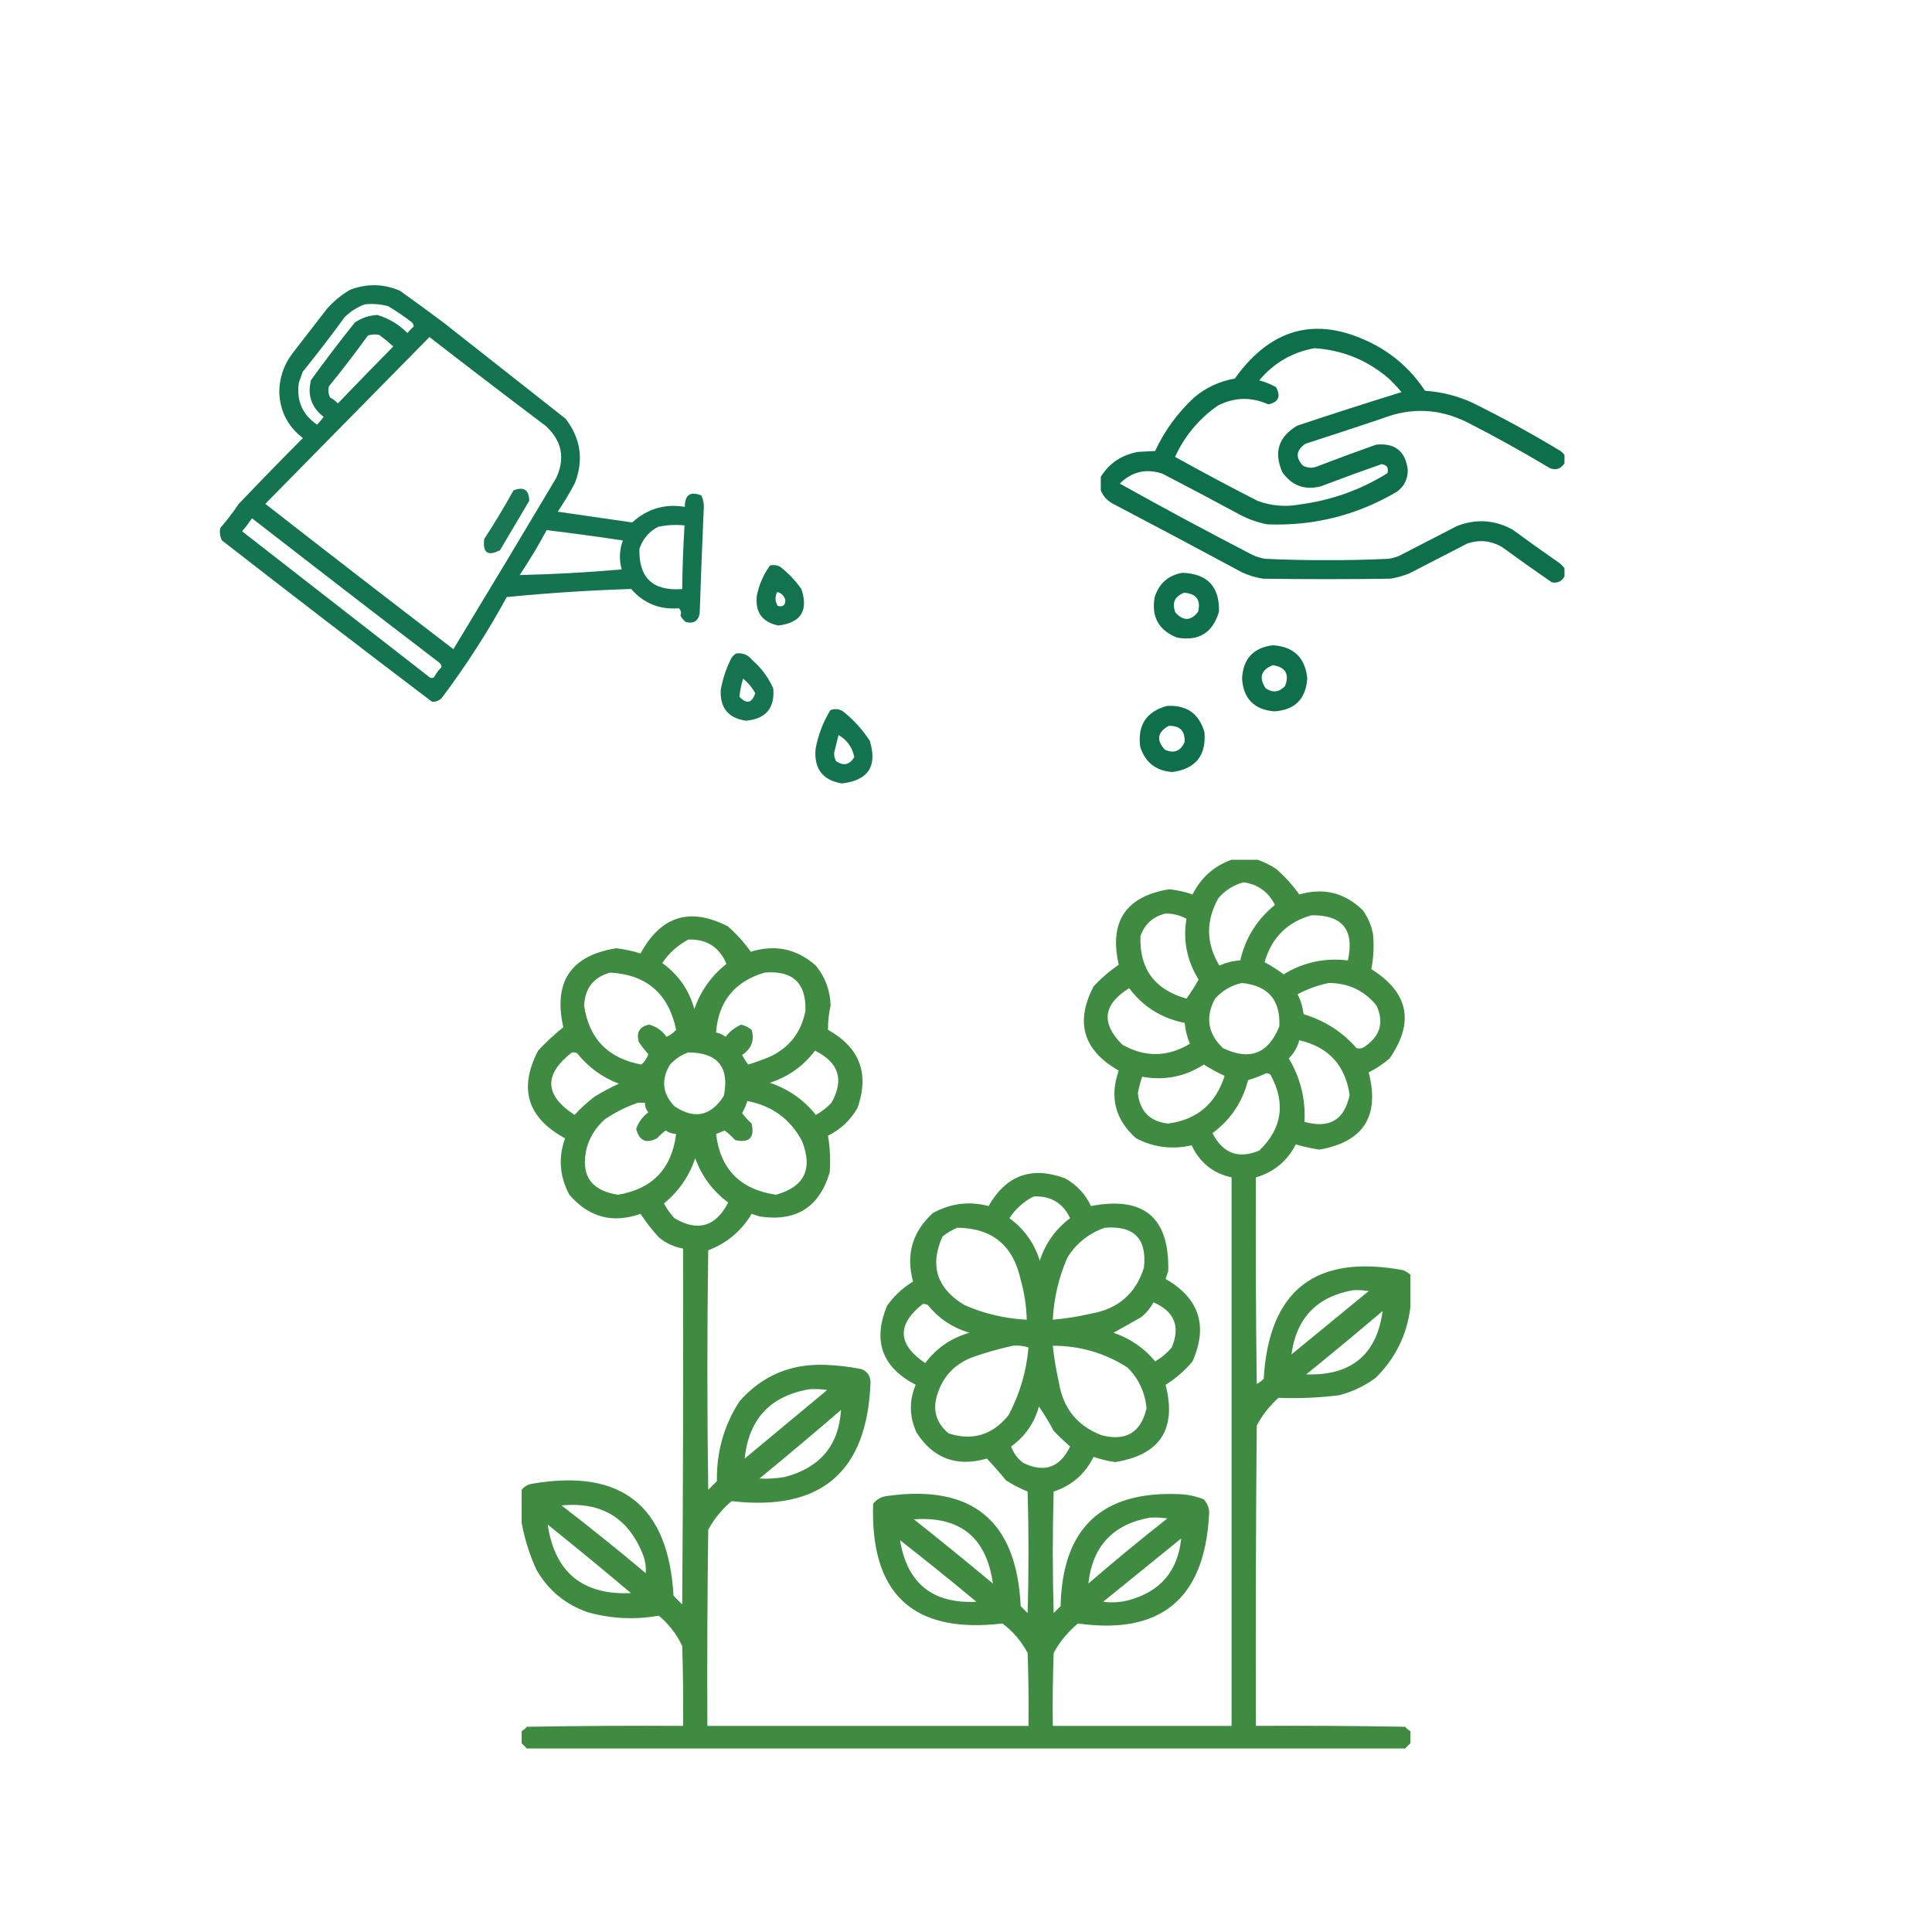 <?xml version="1.0" encoding="UTF-8"?>
<svg xmlns="http://www.w3.org/2000/svg" width="200" height="200" viewBox="0 0 200 200" fill="none">
  <path opacity="0.929" fill-rule="evenodd" clip-rule="evenodd" d="M127.492 89C128.391 89 129.289 89 130.188 89C130.873 89.241 131.532 89.57 132.164 89.988C133.053 90.786 133.832 91.654 134.5 92.594C137.012 91.868 139.198 92.407 141.059 94.211C141.614 94.962 141.973 95.801 142.137 96.727C142.25 97.945 142.19 99.143 141.957 100.32C145.821 102.748 146.45 105.833 143.844 109.574C143.187 110.143 142.468 110.622 141.688 111.012C142.849 115.552 141.142 118.217 136.566 119.008C135.752 118.879 134.944 118.7 134.141 118.469C133.244 120.205 131.866 121.344 130.008 121.883C129.978 129.011 130.008 136.138 130.098 143.266C130.369 143.13 130.609 142.95 130.816 142.727C131.37 133.536 136.192 129.793 145.281 131.496C145.548 131.615 145.787 131.765 146 131.945C146 133.083 146 134.221 146 135.359C145.647 138.191 144.449 140.617 142.406 142.637C141.267 143.476 140.009 144.075 138.633 144.434C136.534 144.697 134.438 144.787 132.344 144.703C131.424 145.533 130.675 146.491 130.098 147.578C130.008 157.94 129.978 168.302 130.008 178.664C135.159 178.634 140.31 178.664 145.461 178.754C145.618 178.942 145.797 179.091 146 179.203C146 179.622 146 180.042 146 180.461C145.82 180.641 145.641 180.82 145.461 181C115.154 181 84.846 181 54.539 181C54.359 180.82 54.18 180.641 54 180.461C54 180.042 54 179.622 54 179.203C54.202 179.091 54.382 178.942 54.539 178.754C59.929 178.664 65.32 178.634 70.711 178.664C70.741 175.908 70.711 173.153 70.621 170.398C70.052 169.172 69.243 168.124 68.195 167.254C65.718 167.695 63.262 167.576 60.828 166.895C58.511 166.081 56.744 164.614 55.527 162.492C54.812 160.916 54.303 159.299 54 157.641C54 156.503 54 155.365 54 154.227C54.265 153.883 54.624 153.674 55.078 153.598C64.314 151.998 69.196 155.861 69.723 165.188C70.022 165.487 70.322 165.786 70.621 166.086C70.711 153.807 70.741 141.529 70.711 129.25C69.767 129.085 68.929 128.696 68.195 128.082C67.498 127.325 66.869 126.516 66.309 125.656C63.411 126.678 60.955 126.019 58.941 123.68C57.925 121.785 57.776 119.839 58.492 117.84C54.588 115.712 53.66 112.687 55.707 108.766C56.537 107.874 57.406 107.065 58.312 106.34C57.26 101.64 59.087 98.915 63.793 98.164C64.656 98.261 65.495 98.441 66.309 98.703C68.424 94.803 71.449 93.875 75.383 95.918C76.272 96.715 77.05 97.584 77.719 98.523C80.252 97.742 82.498 98.221 84.457 99.961C85.431 101.158 85.94 102.535 85.984 104.094C85.795 104.929 85.705 105.767 85.715 106.609C89 108.44 90.019 111.135 88.769 114.695C88.041 115.962 87.023 116.921 85.715 117.57C85.923 118.813 85.983 120.071 85.894 121.344C84.829 124.978 82.404 126.505 78.617 125.926C78.348 125.836 78.078 125.746 77.809 125.656C76.749 127.434 75.252 128.692 73.316 129.43C73.197 137.695 73.197 145.961 73.316 154.227C73.616 153.927 73.915 153.628 74.215 153.328C74.159 150.322 74.938 147.567 76.551 145.062C78.904 142.404 81.869 141.146 85.445 141.289C86.716 141.336 87.974 141.485 89.219 141.738C89.795 141.993 90.094 142.442 90.117 143.086C89.785 152.371 84.993 156.474 75.742 155.395C74.74 156.234 73.931 157.222 73.316 158.359C73.227 165.127 73.197 171.896 73.227 178.664C84.307 178.664 95.388 178.664 106.469 178.664C106.499 176.148 106.469 173.632 106.379 171.117C105.741 169.91 104.872 168.891 103.773 168.062C94.537 169.16 90.075 165.027 90.387 155.664C90.775 155.185 91.284 154.916 91.914 154.855C100.669 153.646 105.251 157.45 105.66 166.266C105.9 166.505 106.139 166.745 106.379 166.984C106.499 162.792 106.499 158.599 106.379 154.406C105.593 154.088 104.845 153.699 104.133 153.238C103.497 152.454 102.838 151.705 102.156 150.992C99.037 151.885 96.611 150.986 94.879 148.297C94.127 146.651 94.097 145.004 94.789 143.355C91.307 141.536 90.319 138.81 91.824 135.18C92.551 134.153 93.449 133.315 94.519 132.664C93.76 129.867 94.449 127.501 96.586 125.566C98.414 124.565 100.331 124.325 102.336 124.848C104.154 121.663 106.789 120.705 110.242 121.973C111.45 122.641 112.348 123.6 112.938 124.848C118.416 123.799 121.081 126.045 120.934 131.586C120.844 131.855 120.754 132.125 120.664 132.395C124.148 134.401 125.076 137.246 123.449 140.93C122.653 141.883 121.725 142.692 120.664 143.355C121.832 147.941 120.095 150.606 115.453 151.352C114.681 151.252 113.932 151.072 113.207 150.812C112.326 152.592 110.949 153.79 109.074 154.406C108.954 158.599 108.954 162.792 109.074 166.984C109.314 166.745 109.553 166.505 109.793 166.266C109.962 158.189 114.065 154.326 122.102 154.676C122.974 154.71 123.813 154.889 124.617 155.215C125.056 155.692 125.235 156.261 125.156 156.922C124.65 165.546 120.128 169.259 111.59 168.062C110.548 168.924 109.709 169.942 109.074 171.117C108.984 173.632 108.954 176.148 108.984 178.664C115.154 178.664 121.323 178.664 127.492 178.664C127.492 159.737 127.492 140.81 127.492 121.883C125.573 121.461 124.195 120.353 123.359 118.559C121.362 119.025 119.445 118.785 117.609 117.84C115.44 115.903 114.841 113.567 115.812 110.832C112.136 108.73 111.268 105.825 113.207 102.117C113.998 101.261 114.866 100.512 115.812 99.871C114.794 95.405 116.531 92.8 121.023 92.055C121.86 92.14 122.669 92.32 123.449 92.594C124.328 90.846 125.675 89.648 127.492 89ZM128.75 91.336C130.224 91.55 131.302 92.329 131.984 93.672C130.131 95.169 128.933 97.085 128.391 99.422C127.636 99.465 126.918 99.644 126.234 99.961C124.837 97.642 124.807 95.306 126.145 92.953C126.868 92.132 127.736 91.593 128.75 91.336ZM120.664 94.57C121.438 94.569 122.157 94.749 122.82 95.109C122.449 97.352 122.868 99.449 124.078 101.398C123.701 102.094 123.282 102.753 122.82 103.375C119.529 102.452 117.941 100.296 118.059 96.906C118.507 95.649 119.376 94.87 120.664 94.57ZM135.758 94.75C138.972 94.704 140.23 96.262 139.531 99.422C137.147 99.135 134.931 99.614 132.883 100.859C132.254 100.395 131.596 99.976 130.906 99.602C131.645 97.066 133.262 95.448 135.758 94.75ZM71.25 97.266C73.147 97.196 74.464 98.034 75.203 99.781C73.648 101.009 72.54 102.566 71.879 104.453C71.324 102.472 70.216 100.885 68.555 99.691C69.265 98.651 70.163 97.842 71.25 97.266ZM63.164 100.68C66.943 100.896 69.219 102.873 69.992 106.609C69.717 106.913 69.388 107.152 69.004 107.328C68.548 106.691 67.949 106.272 67.207 106.07C66.209 106.267 65.85 106.866 66.129 107.867C66.424 108.312 66.754 108.731 67.117 109.125C66.964 109.553 66.725 109.912 66.398 110.203C62.945 109.565 60.968 107.529 60.469 104.094C60.558 102.289 61.457 101.151 63.164 100.68ZM79.156 100.68C82.06 100.439 83.467 101.757 83.379 104.633C82.955 106.852 81.728 108.439 79.695 109.395C78.955 109.701 78.207 109.97 77.449 110.203C77.217 109.889 77.007 109.559 76.82 109.215C77.797 108.555 78.126 107.687 77.809 106.609C77.492 106.35 77.132 106.17 76.731 106.07C76.093 106.347 75.553 106.766 75.113 107.328C74.817 107.109 74.488 106.96 74.125 106.879C74.368 103.67 76.045 101.603 79.156 100.68ZM128.57 101.758C131.284 102.037 132.572 103.534 132.434 106.25C131.305 109.082 129.358 109.831 126.594 108.496C125.025 106.997 124.756 105.29 125.785 103.375C126.556 102.527 127.484 101.988 128.57 101.758ZM137.555 101.758C139.591 101.765 141.238 102.544 142.496 104.094C143.283 105.808 142.894 107.215 141.328 108.316C141.051 108.53 140.751 108.59 140.43 108.496C138.949 106.811 137.122 105.643 134.949 104.992C134.864 104.26 134.654 103.571 134.32 102.926C135.362 102.372 136.44 101.983 137.555 101.758ZM116.891 102.297C118.335 104.219 120.252 105.417 122.641 105.891C122.707 106.636 122.887 107.355 123.18 108.047C120.866 109.444 118.53 109.474 116.172 108.137C113.95 105.908 114.189 103.962 116.891 102.297ZM134.5 107.688C137.528 108.38 139.265 110.267 139.711 113.348C139.186 115.93 137.629 116.859 135.039 116.133C135.166 113.795 134.627 111.608 133.422 109.574C133.945 109.038 134.304 108.409 134.5 107.688ZM84.367 108.766C86.84 109.984 87.409 111.78 86.074 114.156C85.6 114.662 85.061 115.082 84.457 115.414C83.2 113.841 81.613 112.733 79.695 112.09C81.613 111.463 83.171 110.355 84.367 108.766ZM59.211 108.945C59.4 108.919 59.58 108.948 59.75 109.035C60.893 110.476 62.331 111.525 64.062 112.18C63.201 112.581 62.362 113.03 61.547 113.527C60.793 114.103 60.104 114.731 59.48 115.414C56.357 113.385 56.267 111.229 59.211 108.945ZM71.25 108.945C74.296 108.966 75.524 110.463 74.934 113.438C73.595 115.546 71.888 115.906 69.812 114.516C68.57 113.202 68.421 111.765 69.363 110.203C69.902 109.621 70.531 109.202 71.25 108.945ZM124.617 110.203C125.297 110.634 126.016 111.023 126.773 111.371C125.86 114.263 123.913 115.91 120.934 116.312C119.056 116.112 118.008 115.064 117.789 113.168C117.897 112.588 118.046 112.019 118.238 111.461C120.535 111.882 122.661 111.463 124.617 110.203ZM131.086 111.102C131.265 111.086 131.415 111.146 131.535 111.281C133.117 114.203 132.727 116.808 130.367 119.098C128.214 120.008 126.597 119.41 125.516 117.301C127.391 115.919 128.618 114.092 129.199 111.82C129.859 111.613 130.488 111.374 131.086 111.102ZM77.359 113.977C79.918 114.46 81.804 115.837 83.019 118.109C84.174 121.006 83.275 122.863 80.324 123.68C76.632 123.133 74.566 121.036 74.125 117.391C74.424 117.271 74.724 117.151 75.023 117.031C75.41 117.328 75.769 117.657 76.102 118.02C77.569 118.349 78.138 117.78 77.809 116.312C77.451 115.985 77.122 115.625 76.82 115.234C77.052 114.832 77.231 114.413 77.359 113.977ZM66.039 114.156C66.279 114.156 66.518 114.156 66.758 114.156C66.753 114.53 66.873 114.86 67.117 115.145C66.519 115.591 66.1 116.16 65.859 116.852C66.159 118.09 66.878 118.419 68.016 117.84C68.288 117.537 68.588 117.268 68.914 117.031C69.242 117.255 69.601 117.375 69.992 117.391C69.54 120.988 67.533 123.084 63.973 123.68C61.149 123.246 60.071 121.629 60.738 118.828C61.078 117.651 61.707 116.663 62.625 115.863C63.698 115.138 64.836 114.569 66.039 114.156ZM71.969 119.906C72.646 121.765 73.784 123.293 75.383 124.488C74.084 126.998 72.227 127.537 69.812 126.105C69.387 125.644 69.028 125.134 68.734 124.578C70.255 123.336 71.333 121.779 71.969 119.906ZM107.008 123.859C108.765 123.779 110.023 124.528 110.781 126.105C109.273 127.233 108.224 128.701 107.637 130.508C107.07 128.685 106.022 127.218 104.492 126.105C105.137 125.13 105.976 124.382 107.008 123.859ZM99.102 127.094C102.706 127.131 104.892 128.928 105.66 132.484C106.045 133.837 106.254 135.215 106.289 136.617C104.039 136.504 101.883 135.995 99.82 135.09C96.966 133.355 96.217 130.99 97.574 127.992C98.056 127.618 98.565 127.318 99.102 127.094ZM114.375 127.094C117.4 126.855 118.748 128.232 118.418 131.227C117.578 133.913 115.751 135.5 112.938 135.988C111.633 136.29 110.315 136.5 108.984 136.617C109.098 134.366 109.607 132.21 110.512 130.148C111.454 128.676 112.741 127.658 114.375 127.094ZM140.07 133.562C140.613 133.533 141.152 133.563 141.688 133.652C139.022 135.839 136.357 138.025 133.691 140.211C134.2 136.439 136.326 134.222 140.07 133.562ZM119.406 134.82C121.583 135.759 122.212 137.317 121.293 139.492C120.803 140.073 120.234 140.552 119.586 140.93C118.437 139.545 117 138.556 115.273 137.965C116.232 137.426 117.19 136.887 118.148 136.348C118.674 135.914 119.093 135.404 119.406 134.82ZM95.508 135C95.697 134.973 95.876 135.003 96.047 135.09C97.174 136.493 98.611 137.452 100.359 137.965C98.472 138.503 96.945 139.551 95.777 141.109C92.914 139.172 92.824 137.136 95.508 135ZM143.125 135.719C142.525 140.235 139.889 142.421 135.219 142.277C137.888 140.116 140.524 137.929 143.125 135.719ZM104.852 139.312C105.404 139.256 105.943 139.315 106.469 139.492C106.253 141.975 105.564 144.311 104.402 146.5C102.749 148.549 100.683 149.178 98.203 148.387C96.903 147.301 96.513 145.953 97.035 144.344C97.635 142.454 98.863 141.166 100.719 140.48C102.093 140.003 103.471 139.613 104.852 139.312ZM108.984 139.312C111.79 139.31 114.365 140.058 116.711 141.559C117.877 142.722 118.535 144.13 118.688 145.781C118.103 148.308 116.546 149.236 114.016 148.566C111.508 147.603 110.041 145.776 109.613 143.086C109.33 141.838 109.12 140.58 108.984 139.312ZM83.828 143.805C84.43 143.775 85.029 143.805 85.625 143.895C82.78 146.26 79.935 148.626 77.09 150.992C77.513 146.885 79.759 144.49 83.828 143.805ZM107.547 145.602C108.091 146.386 108.6 147.224 109.074 148.117C109.621 148.694 110.19 149.233 110.781 149.734C109.723 151.93 108.106 152.499 105.93 151.441C105.337 150.999 104.918 150.43 104.672 149.734C106.122 148.69 107.08 147.312 107.547 145.602ZM87.062 145.961C86.832 149.606 84.916 151.912 81.312 152.879C80.417 153.044 79.518 153.104 78.617 153.059C81.466 150.717 84.282 148.351 87.062 145.961ZM58.133 155.844C62.364 155.429 65.209 157.226 66.668 161.234C66.824 161.771 66.884 162.31 66.848 162.852C63.981 160.448 61.076 158.112 58.133 155.844ZM94.609 157.281C99.397 156.946 102.122 159.163 102.785 163.93C100.082 161.675 97.357 159.459 94.609 157.281ZM119.047 157.102C119.649 157.072 120.248 157.102 120.844 157.191C118.069 159.373 115.344 161.619 112.668 163.93C113.086 160.067 115.213 157.791 119.047 157.102ZM56.695 157.82C59.593 160.148 62.468 162.514 65.32 164.918C60.307 165.138 57.432 162.772 56.695 157.82ZM122.281 159.258C121.935 162.619 120.138 164.745 116.891 165.637C116.003 165.875 115.104 165.935 114.195 165.816C116.896 163.629 119.592 161.442 122.281 159.258ZM93.172 159.438C95.829 161.518 98.465 163.644 101.078 165.816C96.539 166.034 93.904 163.908 93.172 159.438Z" fill="#318233"></path>
  <path opacity="0.921" fill-rule="evenodd" clip-rule="evenodd" d="M36.234 30.002C37.982 29.334 39.705 29.366 41.403 30.098C42.914 31.178 44.413 32.272 45.899 33.382C50.118 36.705 54.338 40.028 58.557 43.351C60.119 45.395 60.439 47.611 59.517 49.999C58.979 51.017 58.387 52.008 57.741 52.97C60.309 53.341 62.878 53.712 65.447 54.083C67.002 52.667 68.817 52.129 70.892 52.468C70.889 51.22 71.462 50.828 72.609 51.292C72.777 51.651 72.862 52.028 72.862 52.423C72.698 56.106 72.554 59.79 72.432 63.474C72.288 64.292 71.806 64.598 70.987 64.392C70.756 64.211 70.574 63.987 70.442 63.722C70.553 63.433 70.497 63.182 70.273 62.968C68.279 63.127 66.634 62.461 65.338 60.971C61.031 61.109 56.738 61.388 52.459 61.807C50.454 65.479 48.201 68.975 45.7 72.295C45.422 72.545 45.096 72.662 44.722 72.646C37.436 67.125 30.184 61.555 22.967 55.936C22.767 55.523 22.715 55.095 22.811 54.651C23.488 53.867 24.118 53.044 24.701 52.182C26.89 49.878 29.108 47.599 31.354 45.348C29.803 44.161 28.988 42.584 28.909 40.616C28.919 39.103 29.385 37.745 30.307 36.541C31.501 34.998 32.696 33.455 33.89 31.912C34.583 31.149 35.364 30.512 36.234 30.002ZM37.759 31.508C38.571 31.42 39.376 31.482 40.176 31.693C41.009 32.186 41.813 32.731 42.588 33.331C42.747 33.461 42.827 33.62 42.827 33.805C42.584 34.003 42.37 34.227 42.185 34.477C41.298 33.591 40.257 32.966 39.06 32.603C38.206 32.651 37.428 32.913 36.728 33.389C35.168 35.338 33.655 37.326 32.19 39.353C31.805 40.914 32.242 42.18 33.502 43.151C33.291 43.434 33.066 43.705 32.825 43.963C31.305 42.92 30.674 41.477 30.933 39.635C31.067 39.253 31.202 38.871 31.336 38.489C32.829 36.64 34.277 34.754 35.679 32.831C36.294 32.232 36.987 31.791 37.759 31.508ZM38.085 34.734C38.473 34.61 38.864 34.588 39.258 34.67C39.763 35.044 40.248 35.441 40.713 35.862C38.786 37.817 36.873 39.785 34.974 41.766C34.747 41.514 34.481 41.31 34.176 41.153C33.989 40.781 33.946 40.395 34.049 39.993C35.448 38.273 36.793 36.52 38.085 34.734ZM44.456 34.892C48.435 37.975 52.442 41.037 56.477 44.08C58.176 45.626 58.538 47.437 57.561 49.513C54.043 55.427 50.502 61.323 46.935 67.201C40.423 62.221 33.934 57.206 27.466 52.157C33.137 46.397 38.8 40.642 44.456 34.892ZM26.086 53.654C32.518 58.651 38.977 63.629 45.464 68.586C45.623 68.717 45.702 68.875 45.702 69.061C45.401 69.365 45.148 69.708 44.942 70.089C44.8 70.211 44.649 70.223 44.488 70.124C38.015 65.084 31.541 60.044 25.068 55.004C25.435 54.565 25.774 54.115 26.086 53.654ZM56.584 54.879C59.217 55.195 61.849 55.552 64.479 55.95C64.116 56.929 64.075 57.928 64.357 58.946C60.834 59.254 57.314 59.448 53.797 59.528C54.81 58.017 55.739 56.467 56.584 54.879ZM68.123 54.54C69.025 54.344 69.938 54.293 70.86 54.389C70.728 56.582 70.647 58.778 70.619 60.977C67.591 61.209 66.115 59.824 66.191 56.82C66.537 55.789 67.181 55.029 68.123 54.54Z" fill="#026841"></path>
  <path opacity="0.901" fill-rule="evenodd" clip-rule="evenodd" d="M53.155 50.763C54.227 50.346 54.77 50.709 54.784 51.85C53.779 53.549 52.773 55.248 51.767 56.947C50.5 57.617 49.952 57.233 50.124 55.797C51.203 54.15 52.214 52.472 53.155 50.763Z" fill="#026841"></path>
  <path opacity="0.924" fill-rule="evenodd" clip-rule="evenodd" d="M79.71 58.546C80.095 58.444 80.458 58.494 80.8 58.698C81.631 59.353 82.352 60.115 82.962 60.986C83.706 63.212 82.909 64.469 80.572 64.754C78.885 64.403 78.145 63.358 78.353 61.621C78.593 60.483 79.045 59.458 79.71 58.546ZM80.454 61.283C80.871 61.38 81.151 61.647 81.294 62.085C81.323 62.642 81.062 62.854 80.513 62.722C80.225 62.256 80.206 61.777 80.454 61.283Z" fill="#026841"></path>
  <path opacity="0.916" fill-rule="evenodd" clip-rule="evenodd" d="M76.203 67.646C76.884 67.555 77.441 67.782 77.874 68.328C78.818 69.151 79.543 70.133 80.05 71.272C80.215 73.306 79.276 74.419 77.234 74.608C75.4 74.349 74.525 73.291 74.609 71.434C74.802 70.336 75.141 69.292 75.624 68.303C75.758 68.013 75.951 67.794 76.203 67.646ZM76.92 70.257C77.435 70.661 77.855 71.161 78.179 71.757C77.841 72.8 77.296 72.922 76.545 72.123C76.615 71.486 76.739 70.864 76.92 70.257Z" fill="#026841"></path>
  <path opacity="0.92" fill-rule="evenodd" clip-rule="evenodd" d="M85.963 73.512C86.412 73.342 86.838 73.378 87.241 73.622C88.34 74.483 89.273 75.506 90.04 76.691C90.85 79.325 89.881 80.795 87.134 81.103C85.159 80.76 84.256 79.577 84.425 77.552C84.691 76.091 85.204 74.744 85.963 73.512ZM86.805 76.095C87.687 76.6 88.23 77.359 88.436 78.37C87.958 79.181 87.329 79.322 86.551 78.792C86.401 78.517 86.336 78.224 86.354 77.912C86.506 77.299 86.656 76.693 86.805 76.095Z" fill="#026841"></path>
  <path opacity="0.949" fill-rule="evenodd" clip-rule="evenodd" d="M161.953 47.109C161.953 47.391 161.953 47.672 161.953 47.953C161.598 48.527 161.098 48.699 160.453 48.469C157.638 46.78 154.764 45.186 151.828 43.688C148.979 42.291 146.072 42.166 143.109 43.312C140.459 44.206 137.803 45.081 135.141 45.938C134.18 46.589 134.086 47.339 134.859 48.188C135.342 48.46 135.842 48.491 136.359 48.281C138.381 47.505 140.413 46.755 142.453 46.031C144.412 45.834 145.506 46.709 145.734 48.656C145.735 49.593 145.36 50.343 144.609 50.906C140.464 53.341 135.995 54.466 131.203 54.281C130.181 54.086 129.212 53.743 128.297 53.25C125.655 51.82 122.999 50.414 120.328 49.031C118.642 48.476 117.174 48.82 115.922 50.062C120.471 52.603 125.065 55.072 129.703 57.469C130.095 57.637 130.501 57.762 130.922 57.844C133.076 57.949 135.232 57.996 137.391 57.984C139.518 57.996 141.643 57.95 143.766 57.844C144.12 57.788 144.463 57.694 144.797 57.562C146.797 56.531 148.797 55.5 150.797 54.469C152.794 53.68 154.731 53.805 156.609 54.844C158.124 55.961 159.655 57.054 161.203 58.125C161.502 58.315 161.752 58.55 161.953 58.828C161.953 59.109 161.953 59.391 161.953 59.672C161.669 60.189 161.231 60.392 160.641 60.281C158.905 59.086 157.187 57.867 155.484 56.625C154.354 55.972 153.166 55.847 151.922 56.25C149.922 57.281 147.922 58.312 145.922 59.344C145.287 59.604 144.631 59.791 143.953 59.906C139.547 59.969 135.141 59.969 130.734 59.906C129.984 59.789 129.265 59.57 128.578 59.25C124.124 56.851 119.655 54.476 115.172 52.125C114.603 51.813 114.197 51.36 113.953 50.766C113.953 50.297 113.953 49.828 113.953 49.359C114.837 47.946 116.118 47.087 117.797 46.781C118.391 46.75 118.984 46.719 119.578 46.688C120.559 44.581 121.903 42.737 123.609 41.156C124.834 40.122 126.24 39.466 127.828 39.188C131.725 33.737 136.631 32.612 142.547 35.812C144.578 36.953 146.235 38.5 147.516 40.453C149.252 40.567 150.908 40.989 152.484 41.719C155.528 43.225 158.497 44.85 161.391 46.594C161.627 46.721 161.815 46.893 161.953 47.109ZM136.078 36.047C138.994 36.239 141.556 37.286 143.766 39.188C144.238 39.628 144.675 40.097 145.078 40.594C141.479 41.71 137.885 42.866 134.297 44.062C132.354 45.205 131.838 46.814 132.75 48.891C133.739 50.283 135.067 50.767 136.734 50.344C138.819 49.55 140.913 48.784 143.016 48.047C143.569 48.12 143.772 48.432 143.625 48.984C140.852 50.711 137.836 51.789 134.578 52.219C133.072 52.5 131.603 52.375 130.172 51.844C127.298 50.376 124.455 48.86 121.641 47.297C122.637 45.129 124.106 43.364 126.047 42C127.77 41.111 129.52 41.064 131.297 41.859C132.353 41.633 132.619 41.04 132.094 40.078C131.546 39.771 130.968 39.536 130.359 39.375C131.866 37.569 133.773 36.46 136.078 36.047Z" fill="#026841"></path>
  <path opacity="0.944" fill-rule="evenodd" clip-rule="evenodd" d="M122.391 59.297C124.996 59.386 126.262 60.73 126.187 63.328C125.539 65.52 124.086 66.41 121.828 66C119.939 65.234 119.174 63.844 119.531 61.828C119.976 60.398 120.93 59.554 122.391 59.297ZM122.578 61.359C123.84 61.447 124.325 62.104 124.031 63.328C123.288 64.282 122.507 64.314 121.687 63.422C121.29 62.436 121.586 61.749 122.578 61.359Z" fill="#026841"></path>
  <path opacity="0.947" fill-rule="evenodd" clip-rule="evenodd" d="M131.766 66.797C133.92 66.936 135.108 68.076 135.328 70.219C135.188 72.359 134.047 73.5 131.906 73.641C129.81 73.451 128.701 72.311 128.578 70.219C128.694 68.187 129.756 67.046 131.766 66.797ZM131.766 68.859C133.077 69.061 133.499 69.779 133.031 71.016C132.427 71.667 131.755 71.746 131.016 71.25C130.289 70.141 130.539 69.344 131.766 68.859Z" fill="#026841"></path>
  <path opacity="0.948" fill-rule="evenodd" clip-rule="evenodd" d="M120.797 73.078C122.823 72.957 124.12 73.864 124.687 75.797C124.879 78.215 123.77 79.59 121.359 79.922C119.652 79.791 118.542 78.916 118.031 77.297C117.745 75.072 118.667 73.666 120.797 73.078ZM120.984 75.141C122.154 75.107 122.701 75.67 122.625 76.828C122.218 77.755 121.546 78.021 120.609 77.625C119.676 76.631 119.801 75.803 120.984 75.141Z" fill="#026841"></path>
</svg>

